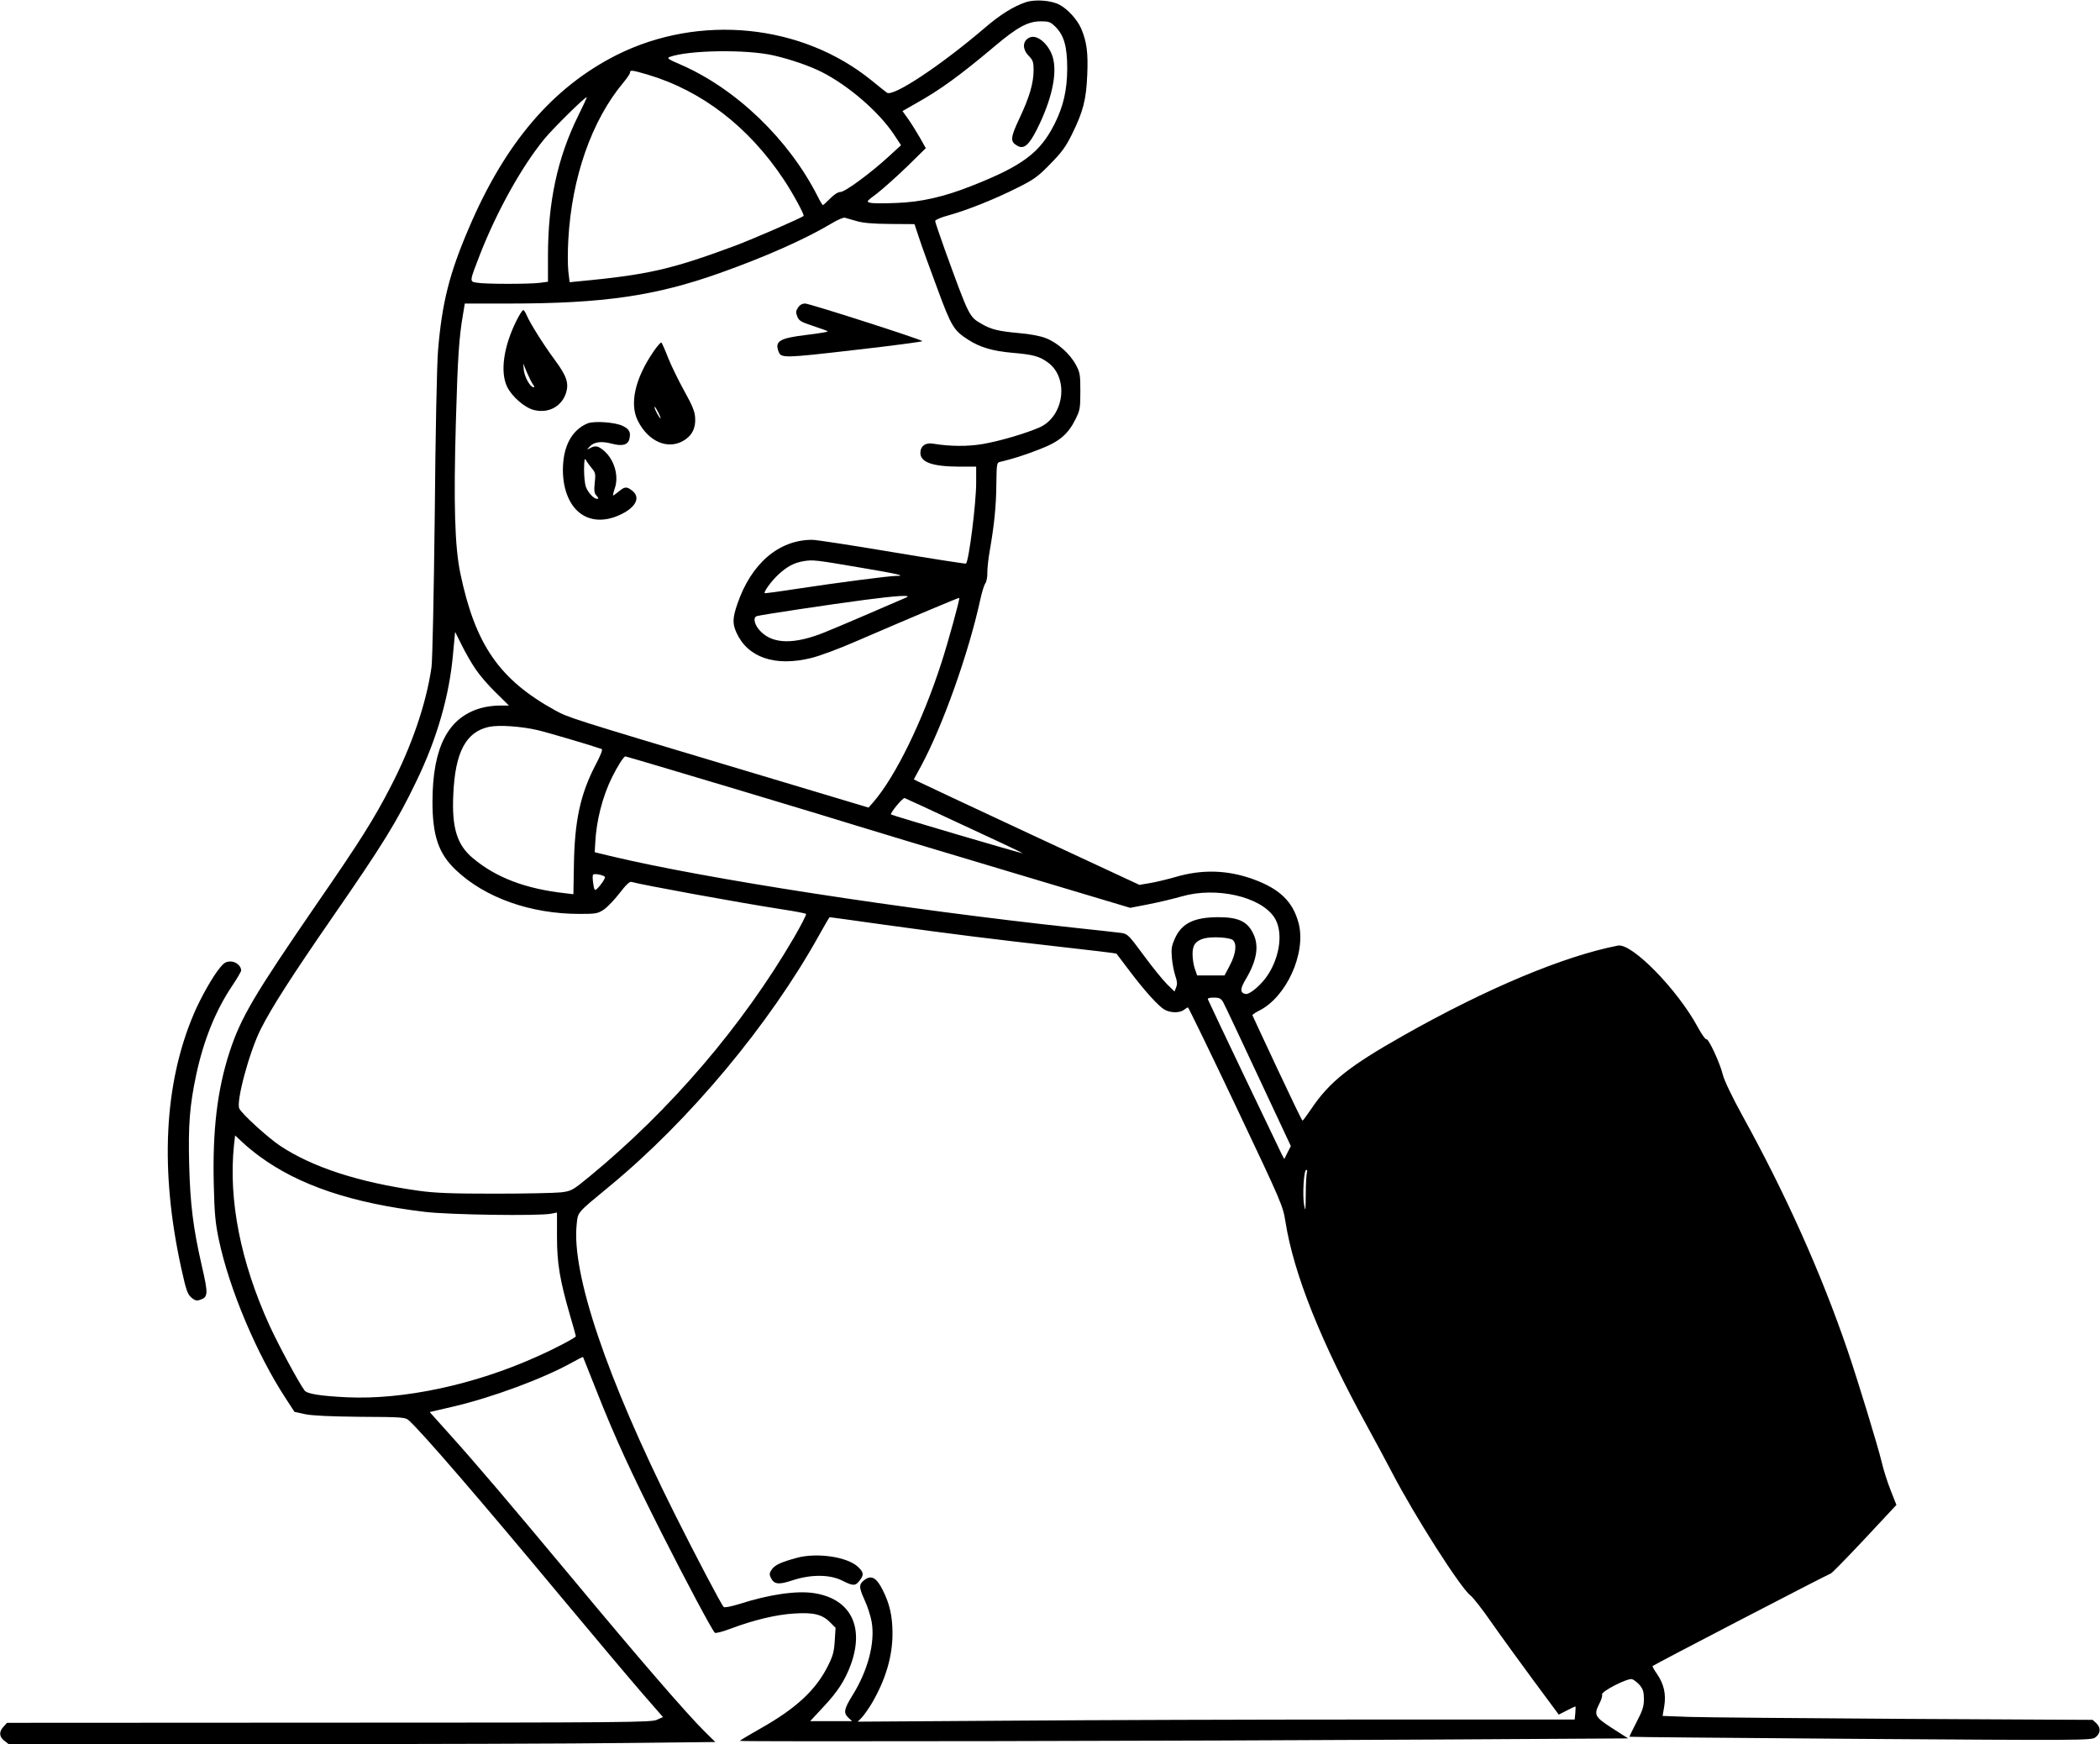 <?xml version="1.0" standalone="no"?>
<!DOCTYPE svg PUBLIC "-//W3C//DTD SVG 20010904//EN"
 "http://www.w3.org/TR/2001/REC-SVG-20010904/DTD/svg10.dtd">
<svg version="1.0" xmlns="http://www.w3.org/2000/svg"
 width="1280pt" height="1063pt" viewBox="0 0 1280 1063"
 preserveAspectRatio="xMidYMid meet">
<g transform="translate(0,1063) scale(0.1,-0.1)"
fill="#000000" stroke="none">
<path d="M6254 10617 c-76 -25 -159 -77 -254 -159 -266 -227 -556 -420 -594
-393 -8 6 -50 39 -94 75 -425 345 -1049 407 -1553 155 -390 -197 -680 -535
-902 -1057 -118 -275 -163 -454 -187 -743 -7 -79 -16 -517 -20 -1000 -6 -501
-14 -890 -20 -932 -32 -222 -120 -479 -249 -728 -100 -194 -185 -330 -451
-715 -382 -556 -461 -690 -530 -899 -76 -233 -105 -480 -97 -809 4 -180 10
-238 31 -338 63 -299 232 -700 409 -969 l52 -80 65 -14 c44 -9 151 -14 337
-16 253 -1 274 -3 294 -21 78 -69 435 -483 935 -1084 204 -245 426 -508 493
-585 l122 -140 -38 -17 c-35 -15 -183 -17 -1999 -17 l-1961 -1 -21 -23 c-29
-31 -28 -61 4 -86 l27 -21 1612 0 c886 0 1856 3 2153 7 l542 6 -67 66 c-107
106 -398 442 -796 921 -402 482 -592 706 -766 899 l-112 125 142 33 c237 55
550 171 726 269 35 20 65 35 67 33 1 -2 39 -97 84 -211 111 -281 205 -485 393
-858 147 -291 308 -593 326 -611 5 -5 49 7 100 26 135 51 276 85 383 91 117 8
171 -5 218 -52 l35 -35 -5 -79 c-4 -66 -11 -92 -41 -152 -73 -147 -193 -259
-409 -381 -70 -40 -128 -74 -128 -77 0 -6 2677 -1 4233 8 l1181 7 -97 62
c-108 70 -114 81 -77 153 11 21 18 45 15 52 -7 19 156 102 183 94 12 -4 33
-21 47 -37 20 -25 25 -41 25 -85 0 -44 -8 -69 -45 -140 -25 -48 -44 -88 -43
-89 2 -2 635 -7 1408 -13 1326 -9 1406 -9 1430 8 34 23 37 60 8 87 l-23 21
-1150 6 c-632 4 -1222 9 -1310 12 l-161 6 10 59 c12 74 -2 136 -45 198 -17 24
-28 45 -26 47 9 9 1078 564 1086 564 5 0 97 94 205 209 l195 209 -35 89 c-19
48 -44 125 -54 170 -25 103 -143 490 -209 684 -160 468 -375 949 -643 1434
-62 113 -109 212 -117 245 -17 71 -88 223 -100 216 -5 -3 -28 29 -51 71 -124
231 -403 516 -488 500 -329 -64 -796 -259 -1306 -547 -334 -189 -453 -283
-566 -452 -25 -37 -48 -68 -51 -68 -3 0 -72 143 -154 318 -81 174 -150 320
-151 324 -2 3 15 15 38 27 167 81 290 349 244 532 -34 132 -114 211 -276 270
-157 57 -312 62 -475 14 -49 -14 -119 -31 -155 -37 l-65 -11 -660 307 c-362
169 -672 314 -687 322 l-28 14 45 83 c131 243 288 683 360 1012 9 43 23 89 31
100 8 12 13 41 12 66 0 24 6 85 15 134 27 155 39 271 40 405 2 131 2 131 27
136 72 17 145 40 237 76 120 46 173 91 219 184 27 54 29 68 29 169 0 100 -2
115 -27 161 -36 68 -115 138 -186 164 -33 13 -100 25 -162 30 -121 11 -169 22
-225 55 -78 45 -76 40 -226 453 -32 90 -59 169 -59 175 0 7 37 23 83 35 115
32 282 99 417 167 101 50 126 68 200 144 69 70 95 104 133 181 68 137 88 211
94 364 6 134 -3 202 -37 282 -24 55 -83 120 -134 146 -50 26 -147 33 -202 15z
m180 -151 c52 -53 71 -120 71 -256 -1 -130 -23 -226 -76 -333 -89 -177 -193
-256 -504 -379 -172 -68 -312 -100 -462 -105 -72 -3 -143 -3 -158 1 -26 7 -25
8 42 58 37 29 119 102 182 163 l114 112 -36 64 c-20 35 -52 86 -71 113 l-35
49 82 47 c147 82 267 169 482 350 138 116 200 149 277 150 52 0 60 -3 92 -34z
m-1718 -174 c104 -24 216 -63 289 -99 165 -83 351 -243 444 -383 l43 -65 -74
-68 c-110 -101 -267 -217 -295 -217 -15 0 -39 -15 -63 -40 -22 -22 -42 -40
-44 -40 -3 0 -18 24 -32 53 -177 349 -498 657 -837 804 -75 32 -84 39 -65 46
115 42 470 47 634 9z m-771 -116 c332 -98 619 -319 832 -640 56 -84 127 -215
121 -222 -14 -13 -302 -138 -418 -182 -391 -145 -533 -177 -957 -217 l-51 -5
-8 67 c-4 37 -4 123 0 192 21 380 142 725 334 956 23 27 42 55 42 62 0 18 12
16 105 -11z m-420 -250 c-127 -257 -185 -526 -185 -857 l0 -156 -52 -7 c-68
-8 -332 -8 -381 1 -46 7 -47 3 19 173 103 263 254 535 392 703 52 64 252 261
258 254 2 -1 -21 -51 -51 -111z m1695 -643 c38 -12 101 -17 204 -18 l150 -1
28 -84 c15 -47 65 -184 110 -305 87 -236 101 -259 190 -316 71 -46 151 -69
267 -79 128 -11 166 -21 218 -59 130 -94 100 -329 -51 -396 -85 -37 -241 -83
-345 -101 -92 -16 -202 -15 -304 2 -46 8 -77 -15 -77 -56 0 -57 72 -83 233
-84 l107 0 0 -98 c0 -124 -44 -475 -62 -493 -2 -2 -204 29 -448 70 -244 41
-464 75 -490 75 -203 0 -372 -145 -456 -392 -29 -85 -30 -119 -5 -174 69 -152
236 -209 457 -154 49 12 168 56 264 98 376 162 635 271 637 268 5 -4 -68 -270
-109 -396 -114 -353 -279 -692 -415 -849 l-29 -33 -774 232 c-1049 314 -1055
316 -1137 361 -339 187 -486 399 -577 834 -34 162 -42 421 -27 935 11 385 19
504 43 643 l11 67 269 0 c574 0 891 46 1283 185 282 100 524 208 685 304 36
22 72 37 80 34 8 -2 40 -12 70 -20z m34 -2114 c224 -38 271 -49 208 -49 -43 0
-372 -43 -607 -79 -104 -16 -191 -28 -194 -26 -7 8 41 74 83 113 54 50 96 72
155 82 56 9 69 8 355 -41z m271 -180 c-61 -27 -440 -190 -499 -213 -184 -74
-312 -72 -388 4 -39 38 -51 86 -25 95 20 7 458 73 658 99 197 26 289 31 254
15z m-2625 -439 c24 -36 79 -100 123 -142 l79 -78 -59 0 c-33 0 -84 -7 -114
-16 -199 -58 -292 -239 -293 -569 0 -208 37 -317 141 -416 178 -170 456 -269
756 -269 99 0 110 2 147 26 22 15 65 60 96 100 39 51 62 73 73 69 58 -17 653
-126 911 -166 80 -12 148 -25 153 -29 4 -3 -30 -69 -74 -145 -315 -539 -752
-1049 -1244 -1454 -106 -87 -112 -90 -175 -98 -36 -4 -218 -8 -405 -8 -269 0
-366 4 -465 18 -363 51 -646 143 -843 274 -72 48 -230 191 -248 226 -22 40 61
349 132 488 65 129 188 321 439 684 302 436 391 580 509 826 124 256 200 519
222 770 l13 138 41 -82 c22 -45 60 -111 85 -147z m377 -370 c64 -15 325 -92
390 -115 8 -3 -5 -36 -37 -97 -93 -179 -128 -340 -132 -615 l-3 -173 -50 6
c-242 27 -421 95 -563 214 -96 80 -129 185 -119 388 11 258 77 382 218 412 61
13 198 3 296 -20z m1210 -360 c368 -110 702 -212 743 -225 41 -13 431 -131
867 -261 l792 -237 113 22 c62 12 153 34 202 48 209 60 479 -1 563 -128 54
-82 38 -231 -38 -349 -39 -61 -112 -123 -137 -118 -35 7 -34 32 3 93 64 108
80 197 46 270 -35 78 -91 105 -214 105 -147 0 -223 -36 -265 -128 -21 -47 -24
-64 -19 -121 3 -36 13 -85 21 -109 11 -31 13 -49 5 -69 l-10 -26 -47 46 c-26
26 -90 105 -142 176 -90 122 -97 129 -135 135 -22 3 -148 17 -280 31 -1048
113 -2260 300 -2835 438 l-95 23 3 54 c6 135 44 285 103 404 35 70 71 126 81
126 4 0 308 -90 675 -200z m1388 -221 c193 -89 354 -165 358 -169 8 -7 -792
229 -802 236 -8 7 73 105 83 100 6 -2 169 -77 361 -167z m-2188 -313 c6 -6
-29 -57 -50 -75 -12 -10 -16 -4 -21 34 -4 25 -5 49 -1 54 5 9 61 -1 72 -13z
m1696 -291 c426 -59 662 -88 1075 -135 189 -21 345 -40 347 -42 1 -1 36 -48
78 -103 95 -126 181 -221 218 -240 36 -19 90 -19 115 0 10 8 22 15 25 15 3 0
135 -271 292 -602 281 -593 286 -605 302 -703 50 -319 218 -739 504 -1258 43
-78 108 -200 146 -272 140 -269 419 -705 478 -749 15 -11 74 -86 129 -166 56
-80 171 -238 255 -352 l154 -208 49 25 c27 14 51 25 52 25 2 0 2 -18 0 -40
l-4 -40 -1257 0 c-691 0 -1674 -3 -2185 -7 l-928 -6 24 24 c13 14 41 53 62 88
84 144 126 285 126 425 0 106 -17 181 -60 266 -37 74 -69 92 -109 62 -37 -27
-37 -45 -1 -124 18 -38 37 -98 43 -133 22 -127 -23 -298 -119 -451 -50 -81
-54 -104 -22 -134 l22 -20 -128 0 -128 0 78 84 c88 93 135 165 170 261 84 232
-2 400 -222 435 -107 17 -275 -7 -461 -67 -50 -15 -87 -22 -92 -17 -16 17
-174 318 -302 574 -412 825 -626 1458 -594 1758 8 77 -1 66 200 232 487 401
976 987 1278 1531 33 60 62 109 64 109 3 0 149 -20 326 -45z m2131 -94 c26
-22 20 -82 -17 -153 l-33 -63 -83 0 -84 0 -14 40 c-8 22 -14 62 -14 89 -1 56
19 83 72 97 48 12 154 6 173 -10z m-59 -378 c9 -16 105 -219 214 -453 l199
-425 -20 -39 -20 -40 -16 30 c-15 29 -439 917 -449 942 -4 8 7 12 35 12 34 0
44 -5 57 -27z m-5875 -939 c241 -178 565 -287 1010 -340 150 -18 695 -26 770
-11 l35 7 0 -148 c0 -162 17 -264 81 -484 19 -64 34 -119 34 -122 0 -8 -124
-74 -237 -124 -382 -172 -813 -264 -1158 -248 -165 8 -244 21 -259 42 -36 49
-159 277 -214 397 -176 387 -250 764 -216 1096 l7 61 46 -43 c25 -24 71 -61
101 -83z m6386 -100 c-3 -9 -7 -68 -7 -132 -1 -102 -2 -111 -10 -67 -11 59 -2
215 13 215 6 0 7 -7 4 -16z"/>
<path d="M6280 10403 c-47 -17 -52 -70 -10 -113 26 -27 30 -38 30 -86 0 -80
-24 -163 -85 -293 -58 -123 -59 -144 -13 -170 39 -22 70 5 118 100 90 179 126
340 97 440 -23 77 -91 138 -137 122z"/>
<path d="M4864 8755 c-14 -21 -14 -30 -4 -55 10 -25 24 -33 94 -56 44 -15 86
-29 91 -33 6 -3 -52 -13 -128 -22 -166 -20 -196 -38 -171 -103 15 -39 33 -39
464 11 231 26 416 51 412 54 -14 13 -688 229 -714 229 -18 0 -33 -8 -44 -25z"/>
<path d="M3150 8680 c-80 -159 -103 -316 -59 -407 29 -60 107 -128 164 -142
89 -22 170 22 196 107 17 59 2 102 -72 202 -66 89 -148 220 -169 269 -7 17
-16 31 -21 31 -5 0 -22 -27 -39 -60z m100 -395 c8 -10 9 -15 2 -15 -20 0 -54
61 -59 103 l-4 42 24 -58 c14 -32 30 -64 37 -72z"/>
<path d="M3983 8487 c-113 -165 -147 -319 -95 -422 63 -125 180 -177 276 -122
53 30 78 78 73 142 -2 38 -18 75 -65 160 -34 61 -78 151 -98 200 -19 50 -39
93 -42 97 -4 4 -26 -21 -49 -55z m31 -374 c9 -18 14 -33 12 -33 -6 0 -36 55
-36 66 0 11 5 3 24 -33z"/>
<path d="M3580 8049 c-85 -36 -137 -120 -147 -238 -11 -127 24 -240 91 -299
68 -60 163 -65 263 -16 90 44 118 103 67 143 -34 27 -46 26 -82 -4 -17 -14
-32 -25 -35 -25 -2 0 2 19 10 43 27 76 -3 177 -67 231 -35 29 -51 32 -83 15
-22 -12 -22 -12 -3 9 26 29 71 35 135 18 64 -17 98 -8 107 28 10 41 1 60 -40
80 -46 23 -177 32 -216 15z m28 -274 c22 -26 23 -35 17 -88 -5 -48 -3 -63 11
-78 14 -16 15 -19 2 -19 -19 0 -54 38 -67 73 -6 16 -11 63 -11 105 1 62 3 73
12 57 6 -11 22 -33 36 -50z"/>
<path d="M4855 1135 c-95 -26 -129 -42 -149 -68 -16 -22 -18 -31 -8 -52 19
-41 47 -45 131 -17 112 37 226 37 302 0 69 -35 82 -35 108 -2 28 36 26 51 -10
85 -65 61 -251 88 -374 54z"/>
<path d="M1343 4735 c-46 -55 -118 -182 -162 -285 -182 -428 -207 -954 -76
-1550 29 -132 38 -158 61 -178 18 -16 33 -21 47 -16 57 17 58 32 16 214 -52
227 -70 375 -76 614 -6 240 3 357 43 546 45 209 117 389 218 540 31 46 56 89
56 95 0 28 -32 55 -65 55 -26 0 -40 -8 -62 -35z"/>
</g>
</svg>
